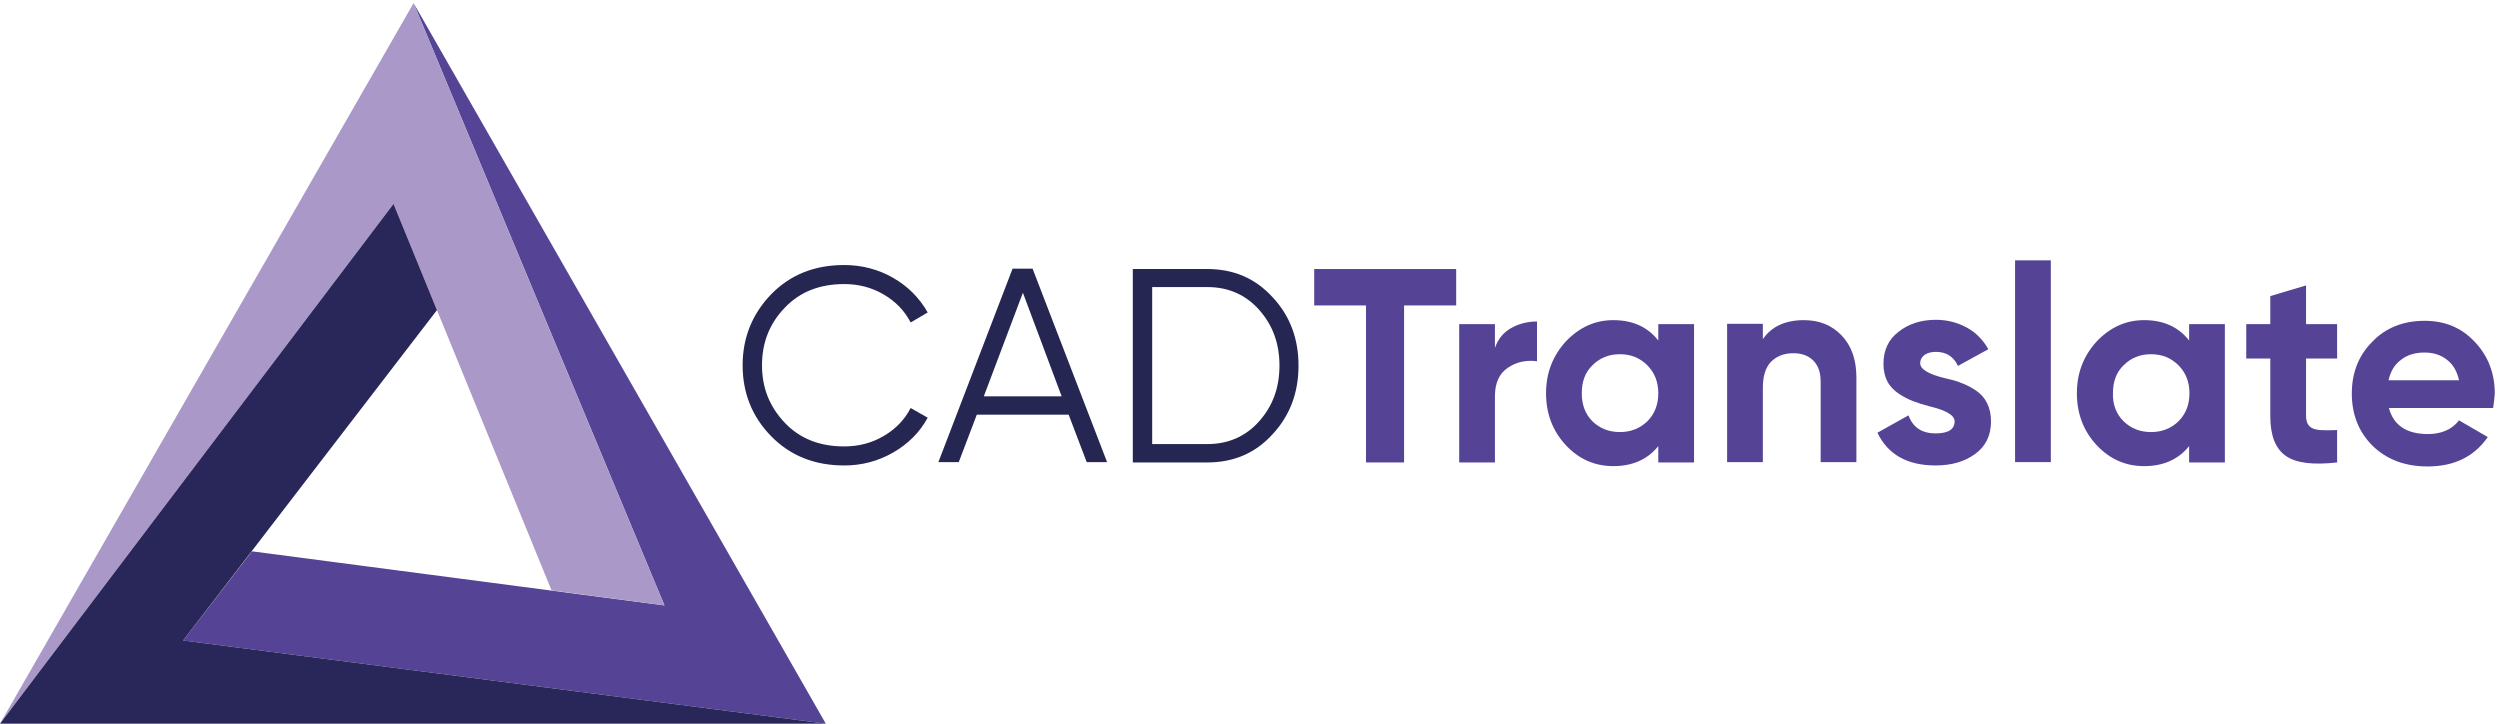 <svg width="380" height="110" viewBox="0 0 380 110" fill="none" xmlns="http://www.w3.org/2000/svg">
<path d="M62.863 0.473L100.997 92.025L38.286 83.799L27.826 97.356L125.522 110L62.863 0.473Z" fill="#554495"/>
<path d="M0 110L62.863 0.473L100.997 92.025L83.834 89.74L59.816 30.99L0 110Z" fill="#AA99C8"/>
<path d="M59.816 30.989L66.417 47.136L27.826 97.355L125.522 109.999H0L59.816 30.989Z" fill="#292659"/>
<path d="M128.315 70.751C123.847 70.751 120.14 69.278 117.246 66.333C114.351 63.388 112.879 59.783 112.879 55.517C112.879 51.303 114.351 47.698 117.246 44.702C120.14 41.757 123.796 40.284 128.315 40.284C131.007 40.284 133.495 40.944 135.729 42.214C138.014 43.534 139.74 45.26 141.01 47.495L138.42 49.018C137.506 47.241 136.135 45.819 134.307 44.753C132.479 43.686 130.499 43.178 128.315 43.178C124.609 43.178 121.613 44.346 119.328 46.733C116.992 49.12 115.824 52.065 115.824 55.517C115.824 58.97 116.992 61.865 119.328 64.302C121.613 66.689 124.609 67.856 128.315 67.856C130.499 67.856 132.479 67.349 134.307 66.282C136.135 65.216 137.506 63.794 138.42 62.017L141.01 63.49C139.791 65.724 138.065 67.45 135.78 68.77C133.495 70.091 131.007 70.751 128.315 70.751Z" fill="#252652"/>
<path d="M168.277 70.242H165.18L162.438 63.032H148.474L145.732 70.242H142.635L153.907 40.842H156.954L168.277 70.242ZM155.481 44.498L149.54 60.239H161.371L155.481 44.498Z" fill="#252652"/>
<path d="M172.187 40.892H183.51C187.522 40.892 190.822 42.314 193.412 45.157C196.053 47.95 197.373 51.454 197.373 55.567C197.373 59.731 196.053 63.184 193.412 66.027C190.822 68.871 187.522 70.292 183.51 70.292H172.187V40.892ZM175.132 67.5H183.51C186.709 67.5 189.35 66.332 191.381 64.047C193.463 61.711 194.478 58.918 194.478 55.567C194.478 52.215 193.463 49.423 191.381 47.087C189.35 44.802 186.709 43.634 183.51 43.634H175.132V67.5Z" fill="#252652"/>
<path d="M199.709 40.892H221.34V46.427H213.419V70.292H207.63V46.427H199.76V40.892H199.709Z" fill="#554495"/>
<path d="M227.23 49.271V52.877C227.687 51.556 228.5 50.541 229.667 49.881C230.835 49.221 232.156 48.865 233.628 48.865V54.908C231.952 54.705 230.48 55.009 229.16 55.923C227.89 56.787 227.23 58.208 227.23 60.239V70.293H221.797V49.271H227.23Z" fill="#554495"/>
<path d="M252.06 51.76V49.271H257.494V70.293H252.06V67.805C250.435 69.836 248.15 70.852 245.205 70.852C242.413 70.852 239.975 69.786 237.995 67.653C236.015 65.52 234.999 62.88 234.999 59.782C234.999 56.685 236.015 54.095 237.995 51.912C240.026 49.779 242.413 48.662 245.205 48.662C248.15 48.662 250.435 49.678 252.06 51.76ZM242.057 64.048C243.174 65.114 244.545 65.673 246.221 65.673C247.897 65.673 249.268 65.114 250.385 64.048C251.502 62.931 252.06 61.509 252.06 59.782C252.06 58.056 251.502 56.634 250.385 55.517C249.268 54.4 247.897 53.841 246.221 53.841C244.545 53.841 243.174 54.4 242.057 55.517C240.94 56.583 240.432 58.005 240.432 59.782C240.432 61.509 240.94 62.931 242.057 64.048Z" fill="#554495"/>
<path d="M274.2 48.662C276.535 48.662 278.414 49.424 279.887 50.947C281.41 52.521 282.172 54.654 282.172 57.345V70.243H276.739V58.005C276.739 56.634 276.383 55.568 275.621 54.806C274.86 54.044 273.844 53.689 272.575 53.689C271.153 53.689 270.036 54.146 269.173 55.009C268.36 55.873 267.954 57.193 267.954 58.919V70.243H262.521V49.221H267.954V51.556C269.223 49.678 271.305 48.662 274.2 48.662Z" fill="#554495"/>
<path d="M291.87 55.212C291.87 56.126 293.14 56.887 295.678 57.496C296.592 57.7 297.405 57.903 298.116 58.207C298.827 58.461 299.588 58.867 300.299 59.324C301.061 59.832 301.619 60.442 302.026 61.254C302.432 62.066 302.635 62.98 302.635 64.047C302.635 66.179 301.823 67.855 300.198 69.023C298.573 70.191 296.592 70.749 294.206 70.749C289.89 70.749 286.945 69.074 285.371 65.773L290.093 63.133C290.753 64.961 292.124 65.875 294.206 65.875C296.135 65.875 297.1 65.265 297.1 64.047C297.1 63.133 295.831 62.371 293.292 61.762C292.327 61.508 291.515 61.254 290.855 61C290.194 60.746 289.433 60.391 288.671 59.883C287.909 59.375 287.3 58.766 286.894 58.004C286.488 57.243 286.285 56.329 286.285 55.313C286.285 53.231 287.046 51.606 288.57 50.438C290.093 49.22 292.022 48.61 294.257 48.61C295.983 48.61 297.506 49.017 298.928 49.778C300.35 50.54 301.416 51.657 302.229 53.079L297.608 55.618C296.948 54.196 295.831 53.485 294.257 53.485C293.546 53.485 292.987 53.637 292.53 53.942C292.073 54.297 291.87 54.704 291.87 55.212Z" fill="#554495"/>
<path d="M311.724 70.242H306.291V39.572H311.724V70.242Z" fill="#554495"/>
<path d="M332.746 51.76V49.271H338.179V70.293H332.746V67.805C331.121 69.836 328.836 70.852 325.891 70.852C323.098 70.852 320.661 69.786 318.681 67.653C316.7 65.52 315.685 62.88 315.685 59.782C315.685 56.685 316.7 54.095 318.681 51.912C320.712 49.779 323.098 48.662 325.891 48.662C328.836 48.662 331.121 49.678 332.746 51.76ZM322.794 64.048C323.911 65.114 325.282 65.673 326.957 65.673C328.633 65.673 330.004 65.114 331.121 64.048C332.238 62.931 332.797 61.509 332.797 59.782C332.797 58.056 332.238 56.634 331.121 55.517C330.004 54.4 328.633 53.841 326.957 53.841C325.282 53.841 323.911 54.4 322.794 55.517C321.677 56.583 321.169 58.005 321.169 59.782C321.118 61.509 321.677 62.931 322.794 64.048Z" fill="#554495"/>
<path d="M355.241 49.272V54.502H350.518V63.235C350.518 63.946 350.722 64.505 351.077 64.809C351.432 65.165 351.991 65.317 352.651 65.368C353.362 65.419 354.225 65.419 355.241 65.368V70.293C351.585 70.7 348.944 70.395 347.421 69.278C345.847 68.161 345.085 66.18 345.085 63.235V54.502H341.429V49.272H345.085V45.006L350.518 43.381V49.272H355.241Z" fill="#554495"/>
<path d="M378.954 62.015H363.111C363.822 64.656 365.802 65.976 369.052 65.976C371.134 65.976 372.708 65.265 373.774 63.894L378.141 66.433C376.059 69.429 373.013 70.901 369.001 70.901C365.549 70.901 362.756 69.835 360.623 67.753C358.541 65.671 357.475 63.031 357.475 59.832C357.475 56.684 358.49 54.043 360.572 51.961C362.603 49.828 365.295 48.762 368.544 48.762C371.642 48.762 374.181 49.828 376.161 51.961C378.192 54.094 379.208 56.734 379.208 59.832C379.157 60.34 379.106 61.101 378.954 62.015ZM363.06 57.801H373.774C373.47 56.43 372.86 55.363 371.896 54.652C370.982 53.941 369.865 53.586 368.544 53.586C367.072 53.586 365.904 53.941 364.939 54.703C363.974 55.414 363.365 56.43 363.06 57.801Z" fill="#554495"/>
</svg>
